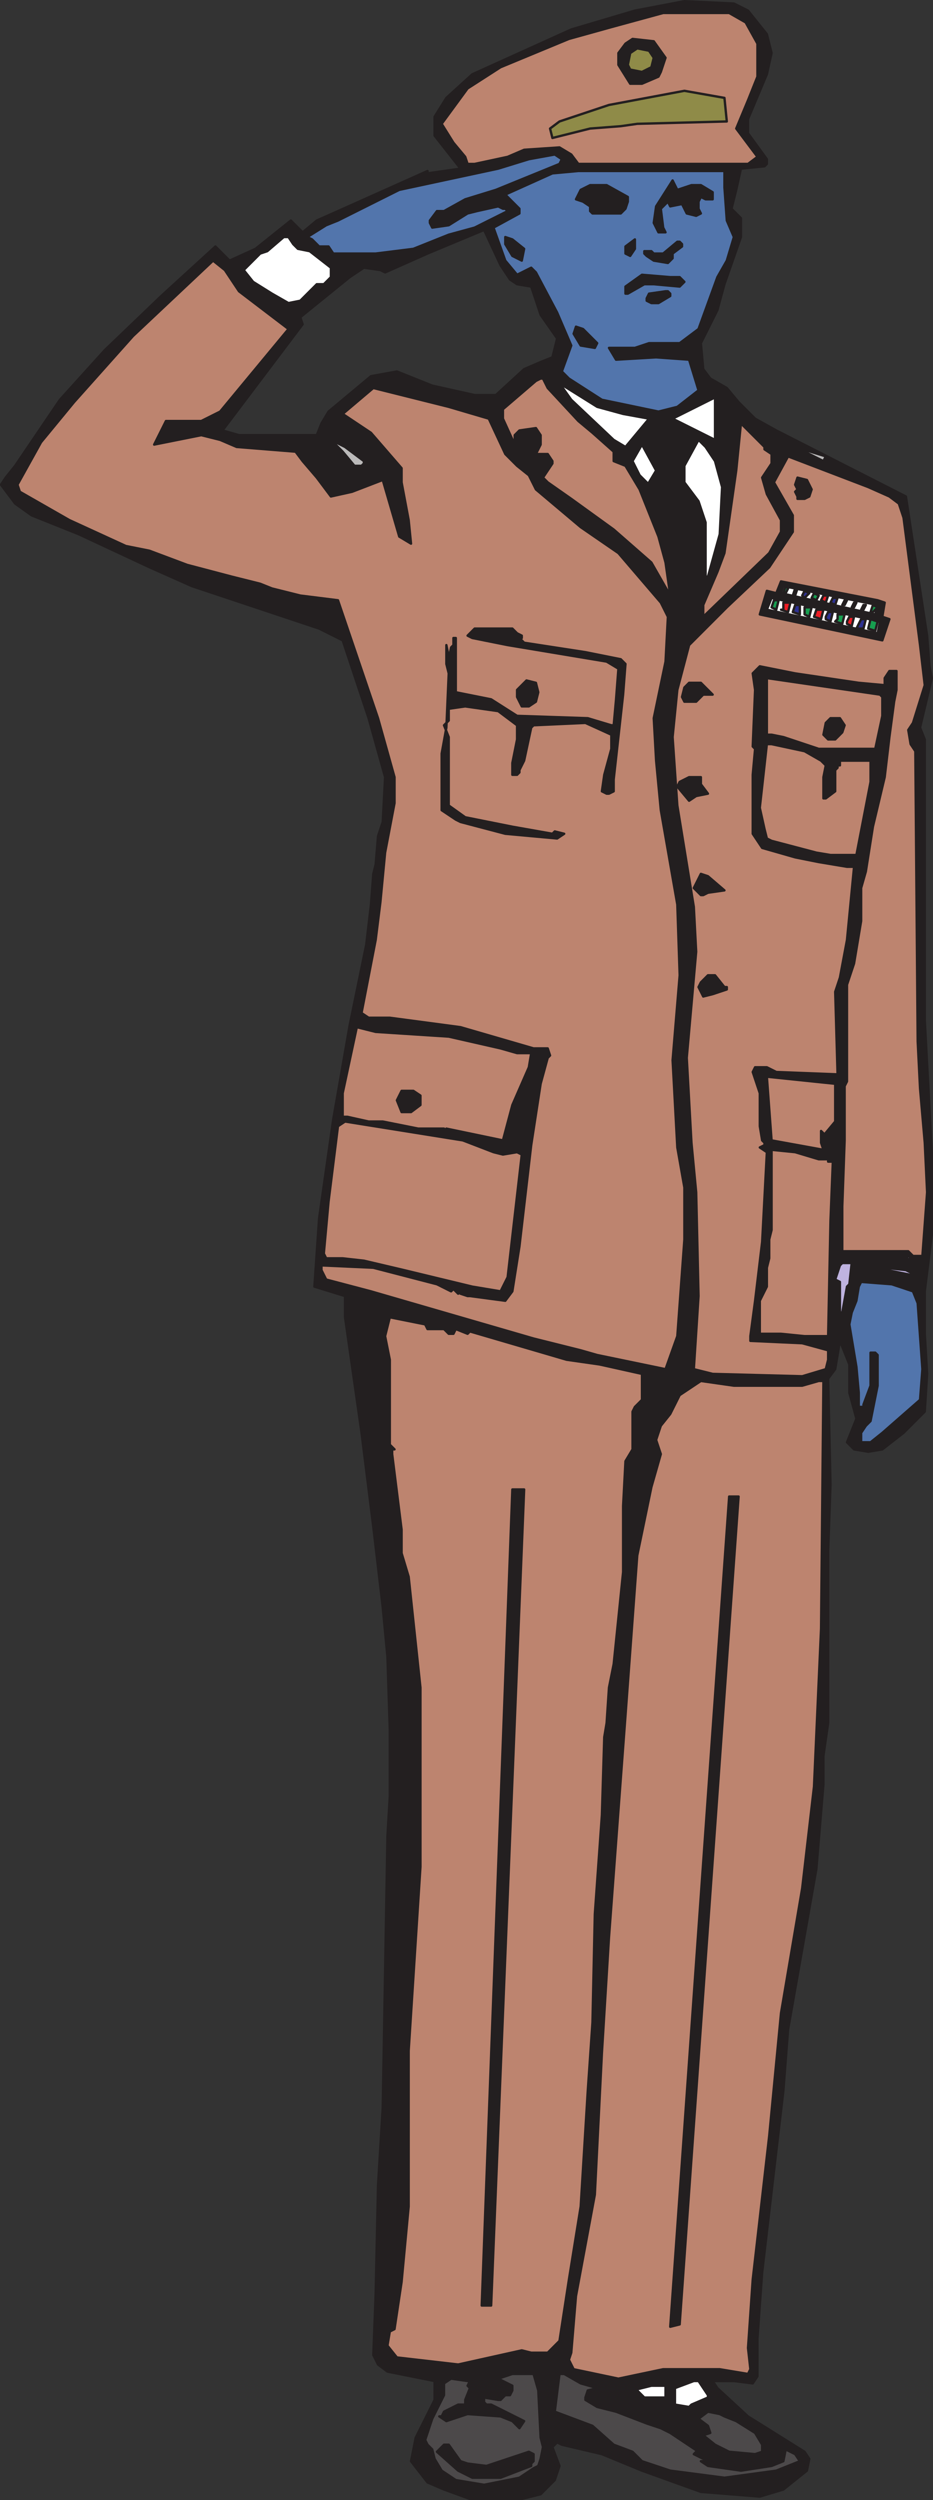 <svg xmlns="http://www.w3.org/2000/svg" width="296.937" height="795"><rect width="100%" height="100%" fill="#333333" stroke="none"/><path fill="#231f20" fill-rule="evenodd" d="m136.062 55.125 10.5-1.5-8.25-10.5v-6l3.75-6 8.25-7.5 31.5-14.25 20.25-6 15.75-3 15.75.75 4.5 2.25 6 7.5 1.5 6-1.5 6.75-6 14.25v4.5l6 8.25v1.5l-.75.75-7.5.75-1.5 6.75-1.5 6 3 3v6l-5.25 15-2.25 8.25-5.25 10.5.75 8.25 2.25 3 5.25 3 3.75 4.5 5.25 5.25 6.75 3.75 41.25 21 6.75 44.25.75 9.75.75 3.75-3.75 15.75 1.5 3.75v89.25l2.25 42v26.25l-2.25 18v13.5l.75 12.75-.75 12-6.75 6.75-6.75 5.25-4.5.75-4.5-.75-2.25-2.25 3-7.5-2.25-8.25v-9l-3-7.5-1.5 9-2.25 3 .75 33.75-.75 21v54.75l-1.5 10.5v9l-2.25 27-9 51-1.5 19.5-6.75 57.75-1.5 21v12l-1.5 2.25-6-.75h-6.75l1.5 2.25 9.75 9 18 11.25 1.5 2.25-.75 3.75-7.5 6-7.5 2.25-18.75-1.5-18.75-6.75-12.75-5.25-12.75-3-1.5-.75-1.5 1.5 2.25 6-1.5 4.5-4.5 4.5-6 1.5h-16.5l-8.25-3-5.25-2.25-5.25-6.75 1.5-7.5 6-12v-6l-15-3-3-2.25-1.5-3 .75-19.5.75-34.5 1.5-24.75 1.5-86.25.75-12.75v-21l-.75-23.25-1.5-15.75-3-25.5-3.75-30-5.25-36.75v-6.75l-9.75-3 1.5-21.75 4.5-31.5 5.25-30 5.25-25.5 1.5-12.75.75-9.75.75-3 .75-9 1.5-4.5.75-14.25-5.25-18.75-8.25-24.75-7.5-3.75-40.5-13.5-13.5-6-22.5-10.5-15-6-5.25-3.75-4.5-6 1.5-2.25 3-3.75 14.25-21 14.25-15.75 18-17.25 17.25-15.75 4.5 4.5 8.25-3.75 11.25-9 3.75 3.75 4.5-3.75 6.75-3 28.5-12.75v26.25l-13.5 6-1.5-.75-5.25-.75-4.5 3-15.75 12.75.75 2.25-25.5 33.75 5.25 1.5h24.75l1.5-3.75 2.25-3.75 13.5-11.25 8.25-1.5 11.25 4.5 13.5 3h6.75l9-8.25 5.25-2.25 3.75-1.5 1.5-6-5.25-7.5-3-9-4.5-.75-2.25-1.5-3-4.5-5.25-11.25-18 7.5v-25.5"/><path fill="none" stroke="#231f20" stroke-linecap="round" stroke-linejoin="round" stroke-miterlimit="10" stroke-width=".75" d="m136.062 55.125 10.5-1.5-8.25-10.5v-6l3.75-6 8.25-7.5 31.5-14.25 20.25-6 15.75-3 15.75.75 4.5 2.25 6 7.5 1.5 6-1.5 6.75-6 14.25v4.5l6 8.25v1.5l-.75.75-7.5.75-1.5 6.75-1.5 6 3 3v6l-5.25 15-2.25 8.25-5.25 10.5.75 8.25 2.25 3 5.25 3 3.75 4.5 5.25 5.25 6.75 3.75 41.25 21 6.75 44.25.75 9.75.75 3.75-3.75 15.75 1.5 3.75v89.25l2.25 42v26.25l-2.25 18v13.5l.75 12.75-.75 12-6.75 6.75-6.75 5.25-4.5.75-4.5-.75-2.25-2.25 3-7.5-2.25-8.25v-9l-3-7.5-1.5 9-2.25 3 .75 33.75-.75 21v54.75l-1.5 10.5v9l-2.25 27-9 51-1.5 19.5-6.75 57.75-1.5 21v12l-1.5 2.25-6-.75h-6.75l1.5 2.25 9.75 9 18 11.25 1.5 2.25-.75 3.75-7.5 6-7.5 2.25-18.75-1.5-18.75-6.75-12.75-5.25-12.75-3-1.5-.75-1.5 1.5 2.25 6-1.5 4.5-4.5 4.5-6 1.5h-16.5l-8.25-3-5.25-2.25-5.25-6.75 1.5-7.5 6-12v-6l-15-3-3-2.25-1.5-3 .75-19.5.75-34.5 1.5-24.75 1.5-86.25.75-12.75v-21l-.75-23.25-1.5-15.75-3-25.5-3.75-30-5.25-36.75v-6.75l-9.75-3 1.5-21.75 4.5-31.5 5.25-30 5.25-25.5 1.5-12.75.75-9.75.75-3 .75-9 1.5-4.5.75-14.25-5.25-18.75-8.25-24.75-7.5-3.75-40.5-13.5-13.5-6-22.5-10.5-15-6-5.25-3.75-4.5-6 1.5-2.25 3-3.75 14.25-21 14.25-15.75 18-17.25 17.25-15.75 4.5 4.5 8.25-3.75 11.25-9 3.75 3.75 4.5-3.75 6.75-3 28.5-12.75v26.25l-13.5 6-1.5-.75-5.25-.75-4.5 3-15.75 12.75.75 2.25-25.5 33.75 5.25 1.5h24.75l1.5-3.75 2.25-3.75 13.5-11.25 8.25-1.5 11.25 4.5 13.5 3h6.75l9-8.25 5.25-2.25 3.75-1.5 1.5-6-5.25-7.5-3-9-4.5-.75-2.25-1.5-3-4.5-5.25-11.25-18 7.5zm0 0"/><path fill="#bd846f" fill-rule="evenodd" d="m76.062 92.625 15.75 12-21.75 26.25-6 3h-11.25l-3.75 7.5 15-3 6 1.5 5.25 2.25 18.75 1.5 2.25 3 4.5 5.25 4.5 6 6.75-1.5 9.75-3.75 5.25 18 3.75 2.25-.75-7.5-2.25-12v-4.5l-9.75-11.25-9-6 9.75-8.25 24 6 12.75 3.75 5.25 11.25 3.75 3.75 3.75 3 2.25 4.5 14.25 12 12 8.25 13.5 15.75 2.25 4.5-.75 14.25-3.75 18 .75 13.5 1.5 15.75 5.25 30 .75 22.5-2.25 27 1.5 27.75 2.25 12.75v16.5l-2.25 30.75-3.75 10.5-21.75-4.5-5.25-1.5-15-3.75-51.75-15-14.25-3.75-1.5-3v-1.5l16.5.75 20.25 5.25 4.5 2.25.75-.75 1.5 1.5 1.5-.75h-.75v.75l2.25.75h.75-.75l.75-.75.75.75h-.75l11.25 1.5 2.25-3 2.25-14.25 3.75-32.25 3-19.5 2.25-8.25.75-.75-.75-2.25h-4.5l-23.25-6.75-22.5-3h-6.75l-2.25-1.5 4.5-23.25 1.5-12 1.5-15.75 3-15.75v-8.25l-5.25-18.75-12.75-37.5-12-1.5-9-2.25-3.75-1.5-9-2.25-14.25-3.75-12-4.5-7.5-1.5-18-8.25-15.75-9-.75-2.25 7.5-13.5 10.5-12.75 18.75-21 25.5-24 3.75 3 4.5 6.75"/><path fill="none" stroke="#231f20" stroke-linecap="round" stroke-linejoin="round" stroke-miterlimit="10" stroke-width=".75" d="m76.062 92.625 15.75 12-21.75 26.25-6 3h-11.25l-3.75 7.5 15-3 6 1.5 5.25 2.25 18.75 1.5 2.25 3 4.5 5.25 4.5 6 6.75-1.5 9.75-3.75 5.25 18 3.75 2.25-.75-7.5-2.25-12v-4.5l-9.75-11.25-9-6 9.75-8.25 24 6 12.75 3.75 5.25 11.25 3.75 3.75 3.75 3 2.25 4.5 14.25 12 12 8.25 13.5 15.75 2.25 4.5-.75 14.25-3.75 18 .75 13.5 1.5 15.75 5.25 30 .75 22.5-2.25 27 1.5 27.75 2.25 12.75v16.5l-2.25 30.75-3.75 10.5-21.75-4.5-5.25-1.5-15-3.75-51.75-15-14.25-3.75-1.5-3v-1.5l16.5.75 20.25 5.25 4.5 2.25.75-.75 1.5 1.5 1.5-.75h-.75v.75l2.25.75h.75-.75l.75-.75.75.75h-.75l11.25 1.5 2.25-3 2.25-14.25 3.75-32.25 3-19.5 2.25-8.25.75-.75-.75-2.25h-4.5l-23.25-6.75-22.5-3h-6.75l-2.25-1.5 4.5-23.25 1.5-12 1.5-15.75 3-15.75v-8.25l-5.25-18.75-12.75-37.5-12-1.5-9-2.25-3.75-1.5-9-2.25-14.25-3.75-12-4.5-7.5-1.5-18-8.25-15.75-9-.75-2.25 7.5-13.5 10.5-12.75 18.75-21 25.5-24 3.75 3zm0 0"/><path fill="#bd846f" fill-rule="evenodd" d="m174.312 123.375 9.75 10.5 4.5 3.75 6.75 6v3l3.75 1.5 4.5 7.5 6 15 2.25 8.25 1.5 10.5-6-10.5-12-10.5-13.5-9.75-7.5-5.25-1.5-1.5 3-4.5v-.75l-1.5-2.25h-3.75l1.5-3v-3l-1.5-2.25-5.25.75-1.5 1.5v3l-3.75-8.25v-3l10.5-9 1.5-.75h.75l1.5 3"/><path fill="none" stroke="#231f20" stroke-linecap="round" stroke-linejoin="round" stroke-miterlimit="10" stroke-width=".75" d="m174.312 123.375 9.75 10.5 4.5 3.75 6.75 6v3l3.75 1.5 4.5 7.5 6 15 2.25 8.25 1.5 10.5-6-10.5-12-10.5-13.5-9.75-7.5-5.25-1.5-1.5 3-4.5v-.75l-1.5-2.25h-3.75l1.5-3v-3l-1.5-2.25-5.25.75-1.5 1.5v3l-3.75-8.25v-3l10.5-9 1.5-.75h.75zm0 0"/><path fill="#fff" fill-rule="evenodd" d="m198.312 131.625 8.25 1.5-7.5 9-3.75-2.25-13.5-12.75-3.75-5.25 12 7.5 8.25 2.25"/><path fill="none" stroke="#231f20" stroke-linecap="round" stroke-linejoin="round" stroke-miterlimit="10" stroke-width=".75" d="m198.312 131.625 8.25 1.5-7.5 9-3.75-2.25-13.5-12.75-3.75-5.25 12 7.5zm0 0"/><path fill="#bbbaba" fill-rule="evenodd" stroke="#231f20" stroke-linecap="round" stroke-linejoin="round" stroke-miterlimit="10" stroke-width=".75" d="m136.062 124.875-9.75-2.25 14.25 3zm0 0"/><path fill="#fff" fill-rule="evenodd" stroke="#231f20" stroke-linecap="round" stroke-linejoin="round" stroke-miterlimit="10" stroke-width=".75" d="m227.562 139.875-13.5-6.75 13.5-6.75zm0 0"/><path fill="#bd846f" fill-rule="evenodd" d="m243.312 142.875 2.25 1.5v3l-3 4.5 1.5 5.25 4.5 8.25v3.75l-3.75 6.75-21 20.25v-3.75l4.5-10.5 2.25-6 3.75-26.25 1.5-15 7.5 7.5v.75"/><path fill="none" stroke="#231f20" stroke-linecap="round" stroke-linejoin="round" stroke-miterlimit="10" stroke-width=".75" d="m243.312 142.875 2.25 1.5v3l-3 4.5 1.5 5.25 4.5 8.25v3.75l-3.75 6.75-21 20.25v-3.75l4.5-10.5 2.25-6 3.75-26.25 1.5-15 7.5 7.5zm0 0"/><path fill="#231f20" fill-rule="evenodd" d="m219.312 139.125-1.5 4.5-3.75 3-6-4.5-.75-3.75 3-2.25 6.75.75 2.25 2.25"/><path fill="none" stroke="#231f20" stroke-linecap="round" stroke-linejoin="round" stroke-miterlimit="10" stroke-width=".75" d="m219.312 139.125-1.5 4.5-3.75 3-6-4.5-.75-3.75 3-2.25 6.75.75zm0 0"/><path fill="#bbbaba" fill-rule="evenodd" d="M115.812 146.625v.75l-.75.75h-2.25l-3.75-4.5-3.75-3.75 4.5 2.25 6 4.5"/><path fill="none" stroke="#231f20" stroke-linecap="round" stroke-linejoin="round" stroke-miterlimit="10" stroke-width=".75" d="M115.812 146.625v.75l-.75.75h-2.25l-3.75-4.5-3.75-3.75 4.5 2.25zm0 0"/><path fill="#fff" fill-rule="evenodd" d="m227.562 146.625 2.25 8.25-.75 15-3.75 13.5h-.75v-17.25l-2.25-6.75-4.5-6v-5.25l4.5-8.25 2.25 2.25 3 4.5"/><path fill="none" stroke="#231f20" stroke-linecap="round" stroke-linejoin="round" stroke-miterlimit="10" stroke-width=".75" d="m227.562 146.625 2.25 8.25-.75 15-3.75 13.5h-.75v-17.25l-2.25-6.75-4.5-6v-5.25l4.5-8.25 2.25 2.25zm0 0"/><path fill="#fff" fill-rule="evenodd" d="M206.562 153.375v.75l-3-3-2.25-4.5 3-5.25 4.5 8.25-2.25 3.75"/><path fill="none" stroke="#231f20" stroke-linecap="round" stroke-linejoin="round" stroke-miterlimit="10" stroke-width=".75" d="M206.562 153.375v.75l-3-3-2.25-4.5 3-5.25 4.5 8.25zm0 0"/><path fill="#231f20" fill-rule="evenodd" stroke="#231f20" stroke-linecap="round" stroke-linejoin="round" stroke-miterlimit="10" stroke-width=".75" d="m109.062 150.375-9-8.25 1.5.75zm0 0"/><path fill="#bbbaba" fill-rule="evenodd" stroke="#231f20" stroke-linecap="round" stroke-linejoin="round" stroke-miterlimit="10" stroke-width=".75" d="m253.062 142.125 9.75 3-.75 1.5zm0 0"/><path fill="#bd846f" fill-rule="evenodd" d="m283.062 157.875 3 2.25 1.5 4.5 5.25 40.5 1.5 12.75-3.75 12-1.5 2.25.75 4.5 1.5 2.25.75 92.25.75 15 1.5 17.25.75 15.75-1.5 20.25h-3l-1.5-1.5h-21v-14.25l.75-21v-17.25l.75-1.5v-30.75l2.25-6.75 2.25-13.5v-10.5l1.5-5.25 2.25-14.25 3.75-15.75 1.5-12.75 1.5-11.25.75-3.75v-6h-2.25l-1.5 2.25v2.25l-8.25-.75-20.25-3-11.25-2.25-2.25 2.25.75 5.25-.75 18 .75.75-.75 8.25v18.75l3 4.5 10.5 3 7.5 1.5 9 1.5h2.25l-2.25 23.25-2.25 12-1.5 4.5.75 26.25-19.5-.75-3-1.5h-3.75l-.75 1.5 2.25 6.75v10.5l.75 4.5.75.75v.75l-1.5.75 2.25 1.5-1.5 28.5-2.25 18.75-1.5 11.25v1.5l16.5.75 8.25 2.25v3l-.75 3-7.5 2.25-28.5-.75-6-1.5 1.5-23.25-.75-33-1.5-15.75-1.5-27 3-33.75-.75-14.25-5.25-32.25-1.5-21.75 1.5-15 3.75-14.25 12-12 13.5-12.75 7.5-11.25v-5.25l-6-10.5 4.5-8.25 25.5 9.75 6.75 3"/><path fill="none" stroke="#231f20" stroke-linecap="round" stroke-linejoin="round" stroke-miterlimit="10" stroke-width=".75" d="m283.062 157.875 3 2.25 1.5 4.5 5.25 40.5 1.5 12.75-3.75 12-1.5 2.25.75 4.5 1.5 2.25.75 92.25.75 15 1.5 17.25.75 15.75-1.5 20.25h-3l-1.5-1.5h-21v-14.25l.75-21v-17.25l.75-1.5v-30.75l2.25-6.75 2.25-13.5v-10.5l1.5-5.25 2.25-14.25 3.75-15.75 1.5-12.75 1.5-11.25.75-3.75v-6h-2.25l-1.5 2.25v2.25l-8.25-.75-20.25-3-11.25-2.25-2.25 2.25.75 5.25-.75 18 .75.75-.75 8.25v18.75l3 4.5 10.5 3 7.5 1.5 9 1.5h2.25l-2.25 23.25-2.25 12-1.5 4.5.75 26.25-19.5-.75-3-1.5h-3.75l-.75 1.5 2.25 6.75v10.5l.75 4.5.75.75v.75l-1.5.75 2.25 1.5-1.5 28.5-2.25 18.75-1.5 11.25v1.5l16.5.75 8.25 2.25v3l-.75 3-7.5 2.25-28.5-.75-6-1.5 1.5-23.25-.75-33-1.5-15.75-1.5-27 3-33.75-.75-14.25-5.25-32.25-1.5-21.75 1.5-15 3.75-14.25 12-12 13.5-12.75 7.5-11.25v-5.25l-6-10.5 4.5-8.25 25.5 9.75zm0 0"/><path fill="#231f20" fill-rule="evenodd" d="m216.312 157.125 4.5 6.75 2.25 10.5-1.5 13.5-1.5 4.5-1.5 3-3.75-18.75-6-14.25 1.5-6 1.5-4.5h1.5l3 5.25"/><path fill="none" stroke="#231f20" stroke-linecap="round" stroke-linejoin="round" stroke-miterlimit="10" stroke-width=".75" d="m216.312 157.125 4.5 6.75 2.25 10.5-1.5 13.5-1.5 4.5-1.5 3-3.75-18.75-6-14.25 1.5-6 1.5-4.5h1.5zm0 0"/><path fill="#231f20" fill-rule="evenodd" d="m258.312 155.625-.75 2.25-1.5.75h-2.25v-.75l-.75-1.5.75-.75-.75-1.5.75-2.25 3 .75 1.5 3"/><path fill="none" stroke="#231f20" stroke-linecap="round" stroke-linejoin="round" stroke-miterlimit="10" stroke-width=".75" d="m258.312 155.625-.75 2.25-1.5.75h-2.25v-.75l-.75-1.5.75-.75-.75-1.5.75-2.25 3 .75zm0 0"/><path fill="#231f20" fill-rule="evenodd" d="m281.562 191.625-.75 4.5 2.25.75-2.25 6.75-39-8.25 2.25-7.5 3 .75 1.5-3.75 30.75 6 2.25.75"/><path fill="none" stroke="#231f20" stroke-linecap="round" stroke-linejoin="round" stroke-miterlimit="10" stroke-width=".75" d="m281.562 191.625-.75 4.5 2.25.75-2.25 6.75-39-8.25 2.25-7.5 3 .75 1.5-3.75 30.75 6zm0 0"/><path fill="#fff" fill-rule="evenodd" d="m280.062 197.625-.75 3.75-35.25-7.5 1.5-3.75 34.5 7.5"/><path fill="none" stroke="#231f20" stroke-linecap="round" stroke-linejoin="round" stroke-miterlimit="10" stroke-width=".75" d="m280.062 197.625-.75 3.75-35.25-7.5 1.5-3.75zm0 0"/><path fill="#231f20" fill-rule="evenodd" d="m164.562 201.375 1.5.75v.75h-.75l1.5 1.5 19.5 3 11.25 2.25 1.5 1.5-.75 9.75-3 27v3.75l-1.5.75h-.75l-1.5-.75.75-5.25 2.25-8.25v-4.5l-8.25-3.75-16.5.75-.75.75-2.25 10.5-1.5 3v.75l-.75.75h-1.5v-3.75l1.5-7.5v-4.5l-6-4.5-10.5-1.5-5.25.75v3.75l-1.5 1.5 1.5 3.75v21.75l5.25 3.75 15 3 12.75 2.25.75-.75 3 .75-2.25 1.5-16.5-1.5-14.25-3.75-1.5-.75-4.5-3v-18l1.5-8.25.75-17.25-.75-3v-6l.75 3.75v.75l.75-3.75.75-.75v-2.25h.75v17.25l11.25 2.25 8.25 5.25 22.5.75 7.5 2.25h.75l.75-8.25.75-9.75-3.75-2.25-31.5-5.25-11.25-2.25-1.5-.75 2.25-2.25h12l1.5 1.5"/><path fill="none" stroke="#231f20" stroke-linecap="round" stroke-linejoin="round" stroke-miterlimit="10" stroke-width=".75" d="m164.562 201.375 1.5.75v.75h-.75l1.5 1.5 19.5 3 11.25 2.25 1.5 1.5-.75 9.75-3 27v3.75l-1.5.75h-.75l-1.5-.75.75-5.25 2.25-8.25v-4.5l-8.25-3.75-16.5.75-.75.75-2.25 10.5-1.5 3v.75l-.75.75h-1.5v-3.75l1.5-7.5v-4.5l-6-4.5-10.5-1.5-5.25.75v3.75l-1.5 1.5 1.5 3.75v21.75l5.25 3.75 15 3 12.75 2.25.75-.75 3 .75-2.25 1.5-16.5-1.5-14.25-3.75-1.5-.75-4.5-3v-18l1.5-8.25.75-17.25-.75-3v-6l.75 3.75v.75l.75-3.75.75-.75v-2.25h.75v17.25l11.25 2.25 8.25 5.25 22.5.75 7.5 2.25h.75l.75-8.25.75-9.75-3.75-2.25-31.5-5.25-11.25-2.25-1.5-.75 2.25-2.25h12zm0 0"/><path fill="#bd846f" fill-rule="evenodd" d="M280.812 221.625v6l-2.25 10.5h-18l-11.25-3.75-3.75-.75h-1.5v-18l36 5.25.75.75"/><path fill="none" stroke="#231f20" stroke-linecap="round" stroke-linejoin="round" stroke-miterlimit="10" stroke-width=".75" d="M280.812 221.625v6l-2.25 10.5h-18l-11.25-3.75-3.75-.75h-1.5v-18l36 5.25zm0 0"/><path fill="#231f20" fill-rule="evenodd" d="m171.312 220.125-.75 3-2.25 1.5h-2.25l-1.5-3v-2.25l3-3 3 .75.75 3"/><path fill="none" stroke="#231f20" stroke-linecap="round" stroke-linejoin="round" stroke-miterlimit="10" stroke-width=".75" d="m171.312 220.125-.75 3-2.25 1.5h-2.25l-1.5-3v-2.25l3-3 3 .75zm0 0"/><path fill="#231f20" fill-rule="evenodd" d="M226.812 220.875h-3l-2.25 2.25h-3.75l-.75-1.5.75-3 1.5-1.5h3.75l3.75 3.75"/><path fill="none" stroke="#231f20" stroke-linecap="round" stroke-linejoin="round" stroke-miterlimit="10" stroke-width=".75" d="M226.812 220.875h-3l-2.25 2.25h-3.75l-.75-1.5.75-3 1.5-1.5h3.75zm0 0"/><path fill="#231f20" fill-rule="evenodd" d="m268.812 230.625-.75 2.25-2.25 2.25h-2.25l-1.5-1.5.75-3.75 1.5-1.5h3l1.5 2.25"/><path fill="none" stroke="#231f20" stroke-linecap="round" stroke-linejoin="round" stroke-miterlimit="10" stroke-width=".75" d="m268.812 230.625-.75 2.25-2.25 2.25h-2.25l-1.5-1.5.75-3.75 1.5-1.5h3zm0 0"/><path fill="#bd846f" fill-rule="evenodd" d="m261.312 241.875 1.5 1.5-.75 3.75v6.75h.75l3-2.25v-6.75l.75-.75v-.75h.75v-1.5h9.75v6.75l-4.5 23.25h-8.25l-4.5-.75-14.25-3.75-1.5-.75-.75-3-1.5-6.75 2.25-20.25h1.5l10.5 2.25 5.25 3"/><path fill="none" stroke="#231f20" stroke-linecap="round" stroke-linejoin="round" stroke-miterlimit="10" stroke-width=".75" d="m261.312 241.875 1.5 1.5-.75 3.75v6.75h.75l3-2.25v-6.75l.75-.75v-.75h.75v-1.5h9.75v6.75l-4.5 23.25h-8.25l-4.5-.75-14.25-3.75-1.5-.75-.75-3-1.5-6.75 2.25-20.25h1.5l10.5 2.25zm0 0"/><path fill="#231f20" fill-rule="evenodd" d="m223.062 249.375 2.25 3-3.75.75-2.25 1.5-3.75-4.5.75-1.5 3-1.5h3.75v2.25"/><path fill="none" stroke="#231f20" stroke-linecap="round" stroke-linejoin="round" stroke-miterlimit="10" stroke-width=".75" d="m223.062 249.375 2.25 3-3.75.75-2.25 1.5-3.75-4.5.75-1.5 3-1.5h3.75zm0 0"/><path fill="#231f20" fill-rule="evenodd" d="m230.562 283.125-5.25.75-1.5.75h-.75l-2.25-2.25 2.25-4.5 2.25.75 5.25 4.5"/><path fill="none" stroke="#231f20" stroke-linecap="round" stroke-linejoin="round" stroke-miterlimit="10" stroke-width=".75" d="m230.562 283.125-5.25.75-1.5.75h-.75l-2.25-2.25 2.25-4.5 2.25.75zm0 0"/><path fill="#231f20" fill-rule="evenodd" d="M230.562 313.875h.75v.75l-4.5 1.5-3 .75-1.5-3 .75-1.5 2.25-2.25h2.25l3 3.75"/><path fill="none" stroke="#231f20" stroke-linecap="round" stroke-linejoin="round" stroke-miterlimit="10" stroke-width=".75" d="M230.562 313.875h.75v.75l-4.5 1.5-3 .75-1.5-3 .75-1.5 2.25-2.25h2.25zm0 0"/><path fill="#bd846f" fill-rule="evenodd" d="m142.812 329.625 16.5 3.75 5.25 1.5h4.5l-.75 4.5-5.25 12-3 11.25-18-3.75-.75.75v-.75h-8.25l-11.25-2.25h-4.5l-6.75-1.5h-1.5v-7.5l4.5-21 6 1.5 23.25 1.5"/><path fill="none" stroke="#231f20" stroke-linecap="round" stroke-linejoin="round" stroke-miterlimit="10" stroke-width=".75" d="m142.812 329.625 16.5 3.75 5.25 1.5h4.5l-.75 4.5-5.25 12-3 11.25-18-3.75-.75.75v-.75h-8.25l-11.25-2.25h-4.5l-6.75-1.5h-1.5v-7.5l4.5-21 6 1.5zm0 0"/><path fill="#bd846f" fill-rule="evenodd" d="m265.812 356.625-3.75 4.5v-.75l-.75-.75v3.75l.75 2.25-16.5-3-1.5-20.25 21.75 2.25v12"/><path fill="none" stroke="#231f20" stroke-linecap="round" stroke-linejoin="round" stroke-miterlimit="10" stroke-width=".75" d="m265.812 356.625-3.75 4.5v-.75l-.75-.75v3.75l.75 2.25-16.5-3-1.5-20.25 21.75 2.25zm0 0"/><path fill="#231f20" fill-rule="evenodd" d="M133.812 348.375v3l-3 2.25h-3l-1.5-3.75 1.5-3h3.75l2.25 1.5"/><path fill="none" stroke="#231f20" stroke-linecap="round" stroke-linejoin="round" stroke-miterlimit="10" stroke-width=".75" d="M133.812 348.375v3l-3 2.25h-3l-1.5-3.75 1.5-3h3.75zm0 0"/><path fill="#231f20" fill-rule="evenodd" d="M168.312 351.375h.75l-1.5 5.25h-.75l1.5-5.25"/><path fill="none" stroke="#231f20" stroke-linecap="round" stroke-linejoin="round" stroke-miterlimit="10" stroke-width=".75" d="M168.312 351.375h.75l-1.5 5.25h-.75zm0 0"/><path fill="#bd846f" fill-rule="evenodd" d="m147.312 362.625 9.75 3.75 3 .75 4.5-.75 1.5.75-4.5 39-2.25 4.5-9-1.5-21.75-5.25-12.75-3-6.75-.75h-5.25l-.75-1.5 1.5-16.5 3-24 2.25-1.5 37.5 6"/><path fill="none" stroke="#231f20" stroke-linecap="round" stroke-linejoin="round" stroke-miterlimit="10" stroke-width=".75" d="m147.312 362.625 9.75 3.75 3 .75 4.5-.75 1.5.75-4.5 39-2.25 4.5-9-1.5-21.75-5.25-12.75-3-6.75-.75h-5.25l-.75-1.5 1.5-16.5 3-24 2.25-1.5zm0 0"/><path fill="#231f20" fill-rule="evenodd" stroke="#231f20" stroke-linecap="round" stroke-linejoin="round" stroke-miterlimit="10" stroke-width=".75" d="m164.562 364.875 2.25-3.75v3.75zm0 0"/><path fill="#bd846f" fill-rule="evenodd" d="M260.562 368.625h3v.75h1.5l-.75 18.75-.75 36.75h-7.5l-7.5-.75h-6.75v-10.5l2.25-4.5v-6l.75-3v-6l.75-3v-25.5l7.5.75 7.5 2.25"/><path fill="none" stroke="#231f20" stroke-linecap="round" stroke-linejoin="round" stroke-miterlimit="10" stroke-width=".75" d="M260.562 368.625h3v.75h1.5l-.75 18.75-.75 36.75h-7.5l-7.5-.75h-6.75v-10.5l2.25-4.5v-6l.75-3v-6l.75-3v-25.5l7.5.75zm0 0"/><path fill="#bfb3e0" fill-rule="evenodd" stroke="#231f20" stroke-linecap="round" stroke-linejoin="round" stroke-miterlimit="10" stroke-width=".75" d="m288.312 400.125.75-.75 2.25 1.5zm0 0"/><path fill="#bfb3e0" fill-rule="evenodd" d="m270.312 408.375-.75.75-1.5 8.25h-.75v-9.75l-1.5-.75 1.5-4.5.75-.75h3l-.75 6.75"/><path fill="none" stroke="#231f20" stroke-linecap="round" stroke-linejoin="round" stroke-miterlimit="10" stroke-width=".75" d="m270.312 408.375-.75.75-1.5 8.25h-.75v-9.75l-1.5-.75 1.5-4.5.75-.75h3zm0 0"/><path fill="#bfb3e0" fill-rule="evenodd" d="M291.312 405.375h-1.5l-15-3 13.5 1.5 3 1.5"/><path fill="none" stroke="#231f20" stroke-linecap="round" stroke-linejoin="round" stroke-miterlimit="10" stroke-width=".75" d="M291.312 405.375h-1.5l-15-3 13.5 1.5zm0 0"/><path fill="#5275ac" fill-rule="evenodd" d="m290.562 410.625 1.5 3.75 1.5 21-.75 9.75-12 10.5-3.75 3h-3v-3l1.5-2.25 1.5-1.5 2.25-11.25v-9.75l-.75-.75h-1.5v10.5l-2.25 6v.75h-1.5v-4.5l-.75-8.25-2.25-13.5.75-3.75 1.5-3.75.75-4.5.75-1.5 9.75.75 6.75 2.25"/><path fill="none" stroke="#231f20" stroke-linecap="round" stroke-linejoin="round" stroke-miterlimit="10" stroke-width=".75" d="m290.562 410.625 1.5 3.75 1.5 21-.75 9.75-12 10.5-3.75 3h-3v-3l1.5-2.25 1.5-1.5 2.25-11.25v-9.75l-.75-.75h-1.5v10.5l-2.25 6v.75h-1.5v-4.5l-.75-8.25-2.25-13.5.75-3.75 1.5-3.75.75-4.5.75-1.5 9.75.75zm0 0"/><path fill="#bd846f" fill-rule="evenodd" d="M136.062 422.625h5.25l1.5 1.5h1.5l.75-1.5 3.75 1.5.75-.75 30.75 9 10.5 1.5 13.5 3v8.25l-2.25 2.25-.75 1.5v12l-2.25 3.75-.75 14.25v21l-3 29.25-1.5 7.5-.75 11.25-.75 4.5-.75 24.75-2.25 31.5-.75 34.5-1.5 21.75-2.25 36.75-3.75 23.25-3 19.5-3.75 3.75h-5.25l-3-.75-20.25 4.5-19.5-2.25-3-3.75.75-4.5 1.5-.75 2.25-15 2.25-24v-49.5l3.75-58.5v-57l-3.75-35.25-2.25-7.5v-7.5l-3-24v-1.5h.75l-1.5-1.5v-27l-1.5-7.5 1.5-6 11.25 2.25.75 1.5"/><path fill="none" stroke="#231f20" stroke-linecap="round" stroke-linejoin="round" stroke-miterlimit="10" stroke-width=".75" d="M136.062 422.625h5.25l1.5 1.5h1.5l.75-1.5 3.75 1.5.75-.75 30.75 9 10.5 1.5 13.5 3v8.25l-2.25 2.25-.75 1.5v12l-2.25 3.75-.75 14.25v21l-3 29.25-1.5 7.5-.75 11.25-.75 4.5-.75 24.75-2.25 31.5-.75 34.5-1.5 21.75-2.25 36.75-3.75 23.25-3 19.5-3.75 3.75h-5.25l-3-.75-20.25 4.5-19.5-2.25-3-3.75.75-4.5 1.5-.75 2.25-15 2.25-24v-49.5l3.75-58.5v-57l-3.75-35.25-2.25-7.5v-7.5l-3-24v-1.5h.75l-1.5-1.5v-27l-1.5-7.5 1.5-6 11.25 2.25zm0 0"/><path fill="#bd846f" fill-rule="evenodd" d="m255.312 440.625 5.25-1.5h1.5l-.75 78.75-2.25 50.25-3.75 32.25-6.75 39.75-3.75 39-5.25 45.75-1.5 21.75.75 6.75-.75 1.5-9-1.5h-18l-14.25 3-14.25-3-1.5-3 .75-2.25 1.5-18 6-32.25 2.25-45 2.25-36.75 5.25-70.5 3.75-51 4.5-21.75 3-10.5-1.5-4.5 1.5-4.5 3-3.75 3-6 6.75-4.5 10.5 1.5h21.75"/><path fill="none" stroke="#231f20" stroke-linecap="round" stroke-linejoin="round" stroke-miterlimit="10" stroke-width=".75" d="m255.312 440.625 5.25-1.5h1.5l-.75 78.75-2.25 50.25-3.75 32.25-6.75 39.75-3.75 39-5.25 45.75-1.5 21.75.75 6.75-.75 1.5-9-1.5h-18l-14.25 3-14.25-3-1.5-3 .75-2.25 1.5-18 6-32.25 2.25-45 2.25-36.75 5.25-70.5 3.75-51 4.5-21.75 3-10.5-1.5-4.5 1.5-4.5 3-3.75 3-6 6.75-4.5 10.5 1.5zm0 0"/><path fill="#231f20" fill-rule="evenodd" d="M156.312 733.125h-3l9.75-259.5h3.75l-10.5 259.5"/><path fill="none" stroke="#231f20" stroke-linecap="round" stroke-linejoin="round" stroke-miterlimit="10" stroke-width=".75" d="M156.312 733.125h-3l9.75-259.5h3.75zm0 0"/><path fill="#231f20" fill-rule="evenodd" d="m216.312 739.125-3 .75 18.75-264h3l-18.75 263.25"/><path fill="none" stroke="#231f20" stroke-linecap="round" stroke-linejoin="round" stroke-miterlimit="10" stroke-width=".75" d="m216.312 739.125-3 .75 18.75-264h3zm0 0"/><path fill="#4c494a" fill-rule="evenodd" d="m169.812 784.875-4.5 3-11.25 2.25-9-1.5-4.5-3-2.25-3.75-.75-3-1.5-1.5-.75-1.5 2.25-6.75 3.75-7.5v-3.75l2.25-1.5 5.25.75h.75l-.75 1.5.75.75-1.5 3.75v1.5h-2.25l-4.5 2.25-.75 1.5h-.75l2.25 1.5 6.75-2.25 10.5.75 3.75 1.5 2.25 2.25 1.5-2.25-10.5-5.25h-1.5l-.75-.75v-1.5l4.5.75h.75l1.5-1.5h1.5l.75-1.5v-1.5l-4.5-2.25 4.5-1.5h6.75l1.5 5.25.75 15 .75 3-.75 3.75-.75 2.25-1.5.75"/><path fill="none" stroke="#231f20" stroke-linecap="round" stroke-linejoin="round" stroke-miterlimit="10" stroke-width=".75" d="m169.812 784.875-4.5 3-11.25 2.25-9-1.5-4.5-3-2.25-3.75-.75-3-1.5-1.5-.75-1.5 2.25-6.75 3.75-7.5v-3.75l2.25-1.5 5.25.75h.75l-.75 1.5.75.75-1.5 3.75v1.5h-2.25l-4.5 2.25-.75 1.5h-.75l2.25 1.5 6.75-2.25 10.5.75 3.75 1.5 2.25 2.25 1.5-2.25-10.5-5.25h-1.5l-.75-.75v-1.5l4.5.75h.75l1.5-1.5h1.5l.75-1.5v-1.5l-4.5-2.25 4.5-1.5h6.75l1.5 5.25.75 15 .75 3-.75 3.75-.75 2.25zm0 0"/><path fill="#4c494a" fill-rule="evenodd" d="m184.812 757.875 5.25 1.5-3 .75-.75 2.25v.75l3.75 2.25 6 1.5 9.75 3.75 4.5 1.5 3 1.5 9 6h-.75l-.75.75 3 1.5 4.5.75h-5.25l2.25 1.5 10.5 1.5 9.75-1.5 3.75-1.5.75-3.75 3 1.5 1.5 2.25-7.5 3-16.5 2.25-17.25-2.25-9-3-3-3-6-2.25-6.75-6-12-4.5 1.5-12h1.5l5.25 3"/><path fill="none" stroke="#231f20" stroke-linecap="round" stroke-linejoin="round" stroke-miterlimit="10" stroke-width=".75" d="m184.812 757.875 5.25 1.5-3 .75-.75 2.25v.75l3.75 2.25 6 1.5 9.75 3.75 4.5 1.5 3 1.5 9 6h-.75l-.75.75 3 1.5 4.5.75h-5.25l2.25 1.5 10.5 1.5 9.75-1.5 3.75-1.5.75-3.75 3 1.5 1.5 2.25-7.5 3-16.5 2.25-17.25-2.25-9-3-3-3-6-2.25-6.75-6-12-4.5 1.5-12h1.5zm0 0"/><path fill="#fff" fill-rule="evenodd" d="M225.312 761.625v.75l-5.25 2.25-.75.75-4.5-.75v-5.25l6-2.25h1.5l3 4.5"/><path fill="none" stroke="#231f20" stroke-linecap="round" stroke-linejoin="round" stroke-miterlimit="10" stroke-width=".75" d="M225.312 761.625v.75l-5.25 2.25-.75.75-4.5-.75v-5.25l6-2.25h1.5zm0 0"/><path fill="#fff" fill-rule="evenodd" d="M211.812 762.375h-6.75l-2.25-2.25h-1.5l6-1.5h4.5v3.75"/><path fill="none" stroke="#231f20" stroke-linecap="round" stroke-linejoin="round" stroke-miterlimit="10" stroke-width=".75" d="M211.812 762.375h-6.75l-2.25-2.25h-1.5l6-1.5h4.5zm0 0"/><path fill="#4c494a" fill-rule="evenodd" d="m230.562 768.375 3.75 1.5 6 3.75 2.25 3.75v2.25l-2.25.75-8.25-.75-4.5-2.25-3.75-3 2.25-.75-.75-2.25-3-2.25 3-2.25 3.75.75 1.5.75"/><path fill="none" stroke="#231f20" stroke-linecap="round" stroke-linejoin="round" stroke-miterlimit="10" stroke-width=".75" d="m230.562 768.375 3.75 1.5 6 3.75 2.25 3.75v2.25l-2.25.75-8.25-.75-4.5-2.25-3.75-3 2.25-.75-.75-2.25-3-2.25 3-2.25 3.75.75zm0 0"/><path fill="#5275ac" fill-rule="evenodd" d="m157.062 72.375 8.25-4.5v-1.5l-4.5-4.5 15-6.75 8.25-.75h46.5v5.25l.75 10.5 2.25 5.25-2.25 7.5-3 5.25-6 16.5-6 4.5h-9.75l-4.5 1.5h-8.25l2.25 3.75 12.75-.75 10.5.75 3 9.75-6.75 5.25-6 1.5-18-3.75-10.5-6.75-2.25-2.25 3-8.25-4.5-10.5-6.75-12.75-1.5-1.5-4.5 2.25-3.75-4.5-3.75-10.5"/><path fill="none" stroke="#231f20" stroke-linecap="round" stroke-linejoin="round" stroke-miterlimit="10" stroke-width=".75" d="m157.062 72.375 8.25-4.5v-1.5l-4.5-4.5 15-6.75 8.25-.75h46.5v5.25l.75 10.5 2.25 5.25-2.25 7.5-3 5.25-6 16.5-6 4.5h-9.75l-4.5 1.5h-8.25l2.25 3.75 12.75-.75 10.5.75 3 9.75-6.75 5.25-6 1.5-18-3.75-10.5-6.75-2.25-2.25 3-8.25-4.5-10.5-6.75-12.75-1.5-1.5-4.5 2.25-3.75-4.5zm0 0"/><path fill="#231f20" fill-rule="evenodd" d="m215.562 60.375 4.5-1.5h3l3.75 2.25v2.25h-2.25l-1.5-.75-.75 1.5v2.25l.75 1.5-1.5.75-3-.75-1.5-3-3.75.75-.75-1.5-2.25 2.25.75 6 .75 1.5h-2.25l-1.5-3 .75-5.25 5.25-8.25 1.5 3"/><path fill="none" stroke="#231f20" stroke-linecap="round" stroke-linejoin="round" stroke-miterlimit="10" stroke-width=".75" d="m215.562 60.375 4.5-1.5h3l3.75 2.25v2.25h-2.25l-1.5-.75-.75 1.5v2.25l.75 1.5-1.5.75-3-.75-1.5-3-3.75.75-.75-1.5-2.25 2.25.75 6 .75 1.5h-2.25l-1.5-3 .75-5.25 5.25-8.25zm0 0"/><path fill="#231f20" fill-rule="evenodd" d="m166.812 79.125-.75 3.75-3-1.5-2.25-3.75v-2.25l2.25.75 3.75 3"/><path fill="none" stroke="#231f20" stroke-linecap="round" stroke-linejoin="round" stroke-miterlimit="10" stroke-width=".75" d="m166.812 79.125-.75 3.75-3-1.5-2.25-3.75v-2.25l2.25.75zm0 0"/><path fill="#231f20" fill-rule="evenodd" d="m202.062 79.125-1.5 2.25-1.5-.75v-2.25l3-2.25v3"/><path fill="none" stroke="#231f20" stroke-linecap="round" stroke-linejoin="round" stroke-miterlimit="10" stroke-width=".75" d="m202.062 79.125-1.5 2.25-1.5-.75v-2.25l3-2.25zm0 0"/><path fill="#231f20" fill-rule="evenodd" d="M217.062 77.625v.75l-3 2.25v1.5l-1.5 1.5-4.5-.75-2.25-1.5-.75-.75v-.75h2.25l.75.75h3l4.5-3.75h.75l.75.75"/><path fill="none" stroke="#231f20" stroke-linecap="round" stroke-linejoin="round" stroke-miterlimit="10" stroke-width=".75" d="M217.062 77.625v.75l-3 2.25v1.5l-1.5 1.5-4.5-.75-2.25-1.5-.75-.75v-.75h2.25l.75.75h3l4.5-3.75h.75zm0 0"/><path fill="#231f20" fill-rule="evenodd" d="M214.812 88.125h1.5l1.5 1.5-1.5 1.5-8.25-.75h-3l-5.25 3h-.75v-2.25l5.25-3.75 9 .75h1.5"/><path fill="none" stroke="#231f20" stroke-linecap="round" stroke-linejoin="round" stroke-miterlimit="10" stroke-width=".75" d="M214.812 88.125h1.5l1.5 1.5-1.5 1.5-8.25-.75h-3l-5.25 3h-.75v-2.25l5.25-3.75 9 .75zm0 0"/><path fill="#231f20" fill-rule="evenodd" d="M213.312 93.375v.75l-3.75 2.25h-2.25l-1.5-.75v-.75l.75-1.5 5.25-.75h.75l.75.75"/><path fill="none" stroke="#231f20" stroke-linecap="round" stroke-linejoin="round" stroke-miterlimit="10" stroke-width=".75" d="M213.312 93.375v.75l-3.75 2.25h-2.25l-1.5-.75v-.75l.75-1.5 5.25-.75h.75zm0 0"/><path fill="#231f20" fill-rule="evenodd" d="m190.062 109.125-.75 1.5-4.5-.75-2.25-3.75.75-2.25 2.25.75 4.5 4.5"/><path fill="none" stroke="#231f20" stroke-linecap="round" stroke-linejoin="round" stroke-miterlimit="10" stroke-width=".75" d="m190.062 109.125-.75 1.5-4.5-.75-2.25-3.75.75-2.25 2.25.75zm0 0"/><path fill="#231f20" fill-rule="evenodd" d="M199.812 62.625v1.5l-.75 2.25-1.5 1.5h-9l-.75-.75v-1.5l-2.25-1.5-2.25-.75 1.5-3 3-1.5h5.25l6.75 3.75"/><path fill="none" stroke="#231f20" stroke-linecap="round" stroke-linejoin="round" stroke-miterlimit="10" stroke-width=".75" d="M199.812 62.625v1.5l-.75 2.25-1.5 1.5h-9l-.75-.75v-1.5l-2.25-1.5-2.25-.75 1.5-3 3-1.5h5.25zm0 0"/><path fill="#5275ac" fill-rule="evenodd" d="m178.062 52.125-20.25 8.25-9.75 3-6.75 3.75h-2.25l-2.25 3v.75l.75 1.5 5.25-.75 6-3.75 3-.75 6.75-1.5 1.5.75h.75l.75.75-10.5 5.25-8.25 2.25-11.25 4.5-12 1.5h-13.5l-1.5-2.25h-3l-2.25-2.25-1.5-.75 6-3.75 3.75-1.5 19.5-9.75 31.5-6.75 9.75-3 8.25-1.5 2.25 1.5-.75 1.5"/><path fill="none" stroke="#231f20" stroke-linecap="round" stroke-linejoin="round" stroke-miterlimit="10" stroke-width=".75" d="m178.062 52.125-20.25 8.25-9.75 3-6.75 3.75h-2.25l-2.25 3v.75l.75 1.5 5.25-.75 6-3.75 3-.75 6.75-1.5 1.5.75h.75l.75.75-10.5 5.25-8.25 2.25-11.25 4.5-12 1.5h-13.5l-1.5-2.25h-3l-2.25-2.25-1.5-.75 6-3.75 3.75-1.5 19.5-9.75 31.5-6.75 9.75-3 8.25-1.5 2.25 1.5zm0 0"/><path fill="#fff" fill-rule="evenodd" d="m93.312 77.625 1.5 1.5 3.75.75 6.75 5.25v3l-2.25 2.25h-2.25l-5.25 5.25-3.75.75-5.25-3-6-3.75-3-3.75 5.25-5.25 2.25-.75 5.25-4.5h1.5l1.5 2.25"/><path fill="none" stroke="#231f20" stroke-linecap="round" stroke-linejoin="round" stroke-miterlimit="10" stroke-width=".75" d="m93.312 77.625 1.5 1.5 3.75.75 6.75 5.25v3l-2.25 2.25h-2.25l-5.25 5.25-3.75.75-5.25-3-6-3.75-3-3.75 5.25-5.25 2.25-.75 5.25-4.5h1.5zm0 0"/><path fill="#bd846f" fill-rule="evenodd" d="m234.312 40.875 3.75-9 3-7.5v-10.5l-3.75-6.75-5.25-3h-21l-16.5 4.5-13.5 3.75-21.75 9-10.5 6.75-8.25 11.25 3.75 6 3.75 4.5.75 2.25h2.25l10.5-2.25 5.25-2.25 11.25-.75 3.75 2.25 2.25 3h54l3-2.25-6.75-9"/><path fill="none" stroke="#231f20" stroke-linecap="round" stroke-linejoin="round" stroke-miterlimit="10" stroke-width=".75" d="m234.312 40.875 3.75-9 3-7.5v-10.5l-3.75-6.75-5.25-3h-21l-16.5 4.5-13.5 3.75-21.75 9-10.5 6.75-8.25 11.25 3.75 6 3.75 4.5.75 2.25h2.25l10.5-2.25 5.25-2.25 11.25-.75 3.75 2.25 2.25 3h54l3-2.25zm0 0"/><path fill="#231f20" fill-rule="evenodd" d="m211.812 18.375-1.5 4.5-.75 1.5-5.25 2.25h-3.75l-3.75-6v-3.75l2.25-3 2.25-1.5 6.75.75 3.75 5.25"/><path fill="none" stroke="#231f20" stroke-linecap="round" stroke-linejoin="round" stroke-miterlimit="10" stroke-width=".75" d="m211.812 18.375-1.5 4.5-.75 1.5-5.25 2.25h-3.75l-3.75-6v-3.75l2.25-3 2.25-1.5 6.75.75zm0 0"/><path fill="#8f8b48" fill-rule="evenodd" d="m208.062 18.375-.75 3-3 1.5-3.75-.75-.75-1.5.75-3.75 2.25-1.5 3.75.75 1.5 2.25"/><path fill="none" stroke="#231f20" stroke-linecap="round" stroke-linejoin="round" stroke-miterlimit="10" stroke-width=".75" d="m208.062 18.375-.75 3-3 1.5-3.75-.75-.75-1.5.75-3.75 2.25-1.5 3.75.75zm0 0"/><path fill="#8f8b48" fill-rule="evenodd" d="m231.312 38.625-28.5.75-5.25.75-9.75.75-12 3-.75-3 3-2.25 15.75-5.25 24-4.5 12.75 2.25.75 7.5"/><path fill="none" stroke="#231f20" stroke-linecap="round" stroke-linejoin="round" stroke-miterlimit="10" stroke-width=".75" d="m231.312 38.625-28.5.75-5.25.75-9.75.75-12 3-.75-3 3-2.25 15.75-5.25 24-4.5 12.75 2.25zm0 0"/><path fill="#231f20" fill-rule="evenodd" d="m169.062 783.375.75-.75v-2.25l-1.5-.75-13.5 4.5-6-.75-2.25-.75-3.75-5.25h-1.5l-2.25 2.25 6.75 6 4.5 2.25h9l9.75-3.75v-.75"/><path fill="none" stroke="#231f20" stroke-linecap="round" stroke-linejoin="round" stroke-miterlimit="10" stroke-width=".75" d="m169.062 783.375.75-.75v-2.25l-1.5-.75-13.5 4.5-6-.75-2.25-.75-3.75-5.25h-1.5l-2.25 2.25 6.75 6 4.5 2.25h9l9.75-3.75zm0 0"/><path fill="#fff" fill-rule="evenodd" d="m249.312 186.375 30 6-.75 3-30-6.75.75-2.25"/><path fill="none" stroke="#231f20" stroke-linecap="round" stroke-linejoin="round" stroke-miterlimit="10" stroke-width=".75" d="m249.312 186.375 30 6-.75 3-30-6.75zm0 0"/><path fill="#179f50" fill-rule="evenodd" d="m250.062 186.375.75.75-.75 1.5h-.75l.75-2.25"/><path fill="none" stroke="#231f20" stroke-linecap="round" stroke-linejoin="round" stroke-miterlimit="10" stroke-width=".75" d="m250.062 186.375.75.75-.75 1.5h-.75zm0 0"/><path fill="#179f50" fill-rule="evenodd" d="M246.312 190.875h1.5l-.75 3-1.5-.75.75-2.25"/><path fill="none" stroke="#231f20" stroke-linecap="round" stroke-linejoin="round" stroke-miterlimit="10" stroke-width=".75" d="M246.312 190.875h1.5l-.75 3-1.5-.75zm0 0"/><path fill="#ed1c24" fill-rule="evenodd" d="M249.312 191.625h2.25l-.75 3-2.25-.75h.75v-2.25"/><path fill="none" stroke="#231f20" stroke-linecap="round" stroke-linejoin="round" stroke-miterlimit="10" stroke-width=".75" d="M249.312 191.625h2.25l-.75 3-2.25-.75h.75zm0 0"/><path fill="#2e3192" fill-rule="evenodd" d="M253.062 192.375h1.5v3l-2.25-.75.75-2.25"/><path fill="none" stroke="#231f20" stroke-linecap="round" stroke-linejoin="round" stroke-miterlimit="10" stroke-width=".75" d="M253.062 192.375h1.5v3l-2.25-.75zm0 0"/><path fill="#179f50" fill-rule="evenodd" d="M256.062 193.125h2.25l-.75 3-1.5-.75v-2.25"/><path fill="none" stroke="#231f20" stroke-linecap="round" stroke-linejoin="round" stroke-miterlimit="10" stroke-width=".75" d="M256.062 193.125h2.25l-.75 3-1.5-.75zm0 0"/><path fill="#ed1c24" fill-rule="evenodd" d="M259.812 193.875h2.25l-.75 3-2.25-.75.75-2.25"/><path fill="none" stroke="#231f20" stroke-linecap="round" stroke-linejoin="round" stroke-miterlimit="10" stroke-width=".75" d="M259.812 193.875h2.25l-.75 3-2.25-.75zm0 0"/><path fill="#2e3192" fill-rule="evenodd" d="M263.562 194.625h1.5l-.75 3-1.5-.75v-.75l.75-1.5"/><path fill="none" stroke="#231f20" stroke-linecap="round" stroke-linejoin="round" stroke-miterlimit="10" stroke-width=".75" d="M263.562 194.625h1.5l-.75 3-1.5-.75v-.75zm0 0"/><path fill="#179f50" fill-rule="evenodd" d="M266.562 195.375h2.25l-.75 3-2.25-.75.75-.75v-1.5"/><path fill="none" stroke="#231f20" stroke-linecap="round" stroke-linejoin="round" stroke-miterlimit="10" stroke-width=".75" d="M266.562 195.375h2.25l-.75 3-2.25-.75.75-.75zm0 0"/><path fill="#ed1c24" fill-rule="evenodd" d="M270.312 196.125h1.5l-.75 3-1.5-.75v-.75l.75-1.5"/><path fill="none" stroke="#231f20" stroke-linecap="round" stroke-linejoin="round" stroke-miterlimit="10" stroke-width=".75" d="M270.312 196.125h1.5l-.75 3-1.5-.75v-.75zm0 0"/><path fill="#2e3192" fill-rule="evenodd" d="M274.062 196.875h1.5l-.75 3h-2.25l1.5-3"/><path fill="none" stroke="#231f20" stroke-linecap="round" stroke-linejoin="round" stroke-miterlimit="10" stroke-width=".75" d="M274.062 196.875h1.5l-.75 3h-2.25zm0 0"/><path fill="#179f50" fill-rule="evenodd" d="m277.062 196.875 2.25.75-.75 3-2.25-.75.75-3"/><path fill="none" stroke="#231f20" stroke-linecap="round" stroke-linejoin="round" stroke-miterlimit="10" stroke-width=".75" d="m277.062 196.875 2.25.75-.75 3-2.25-.75zm0 0"/><path fill="#ed1c24" fill-rule="evenodd" d="M253.062 187.125h.75l-.75 2.25h-.75l.75-2.25"/><path fill="none" stroke="#231f20" stroke-linecap="round" stroke-linejoin="round" stroke-miterlimit="10" stroke-width=".75" d="M253.062 187.125h.75l-.75 2.25h-.75zm0 0"/><path fill="#2e3192" fill-rule="evenodd" d="m256.062 187.875 1.5.75-1.5 1.5-.75-.75.75-1.5"/><path fill="none" stroke="#231f20" stroke-linecap="round" stroke-linejoin="round" stroke-miterlimit="10" stroke-width=".75" d="m256.062 187.875 1.5.75-1.5 1.5-.75-.75zm0 0"/><path fill="#179f50" fill-rule="evenodd" d="m259.062 188.625 1.5.75-.75 1.5-1.5-.75.75-1.5"/><path fill="none" stroke="#231f20" stroke-linecap="round" stroke-linejoin="round" stroke-miterlimit="10" stroke-width=".75" d="m259.062 188.625 1.5.75-.75 1.5-1.5-.75zm0 0"/><path fill="#ed1c24" fill-rule="evenodd" d="M262.062 189.375h1.5l-.75 2.25-1.5-.75.75-1.5"/><path fill="none" stroke="#231f20" stroke-linecap="round" stroke-linejoin="round" stroke-miterlimit="10" stroke-width=".75" d="M262.062 189.375h1.5l-.75 2.25-1.5-.75zm0 0"/><path fill="#2e3192" fill-rule="evenodd" d="M265.062 190.125h1.5l-.75 2.25-1.5-.75.75-1.5"/><path fill="none" stroke="#231f20" stroke-linecap="round" stroke-linejoin="round" stroke-miterlimit="10" stroke-width=".75" d="M265.062 190.125h1.5l-.75 2.25-1.5-.75zm0 0"/><path fill="#179f50" fill-rule="evenodd" d="M268.812 190.875h.75l-.75 1.5h-.75l.75-1.5"/><path fill="none" stroke="#231f20" stroke-linecap="round" stroke-linejoin="round" stroke-miterlimit="10" stroke-width=".75" d="M268.812 190.875h.75l-.75 1.5h-.75zm0 0"/><path fill="#ed1c24" fill-rule="evenodd" d="M271.812 191.625h.75l-.75 1.5h-.75l.75-1.5"/><path fill="none" stroke="#231f20" stroke-linecap="round" stroke-linejoin="round" stroke-miterlimit="10" stroke-width=".75" d="M271.812 191.625h.75l-.75 1.5h-.75zm0 0"/><path fill="#2e3192" fill-rule="evenodd" d="M274.812 192.375h.75l-.75 1.5h-.75l.75-1.5"/><path fill="none" stroke="#231f20" stroke-linecap="round" stroke-linejoin="round" stroke-miterlimit="10" stroke-width=".75" d="M274.812 192.375h.75l-.75 1.5h-.75zm0 0"/><path fill="#179f50" fill-rule="evenodd" d="m277.812 192.375 1.5.75-1.5 1.5h-.75l.75-2.25"/><path fill="none" stroke="#231f20" stroke-linecap="round" stroke-linejoin="round" stroke-miterlimit="10" stroke-width=".75" d="m277.812 192.375 1.5.75-1.5 1.5h-.75zm0 0"/></svg>
